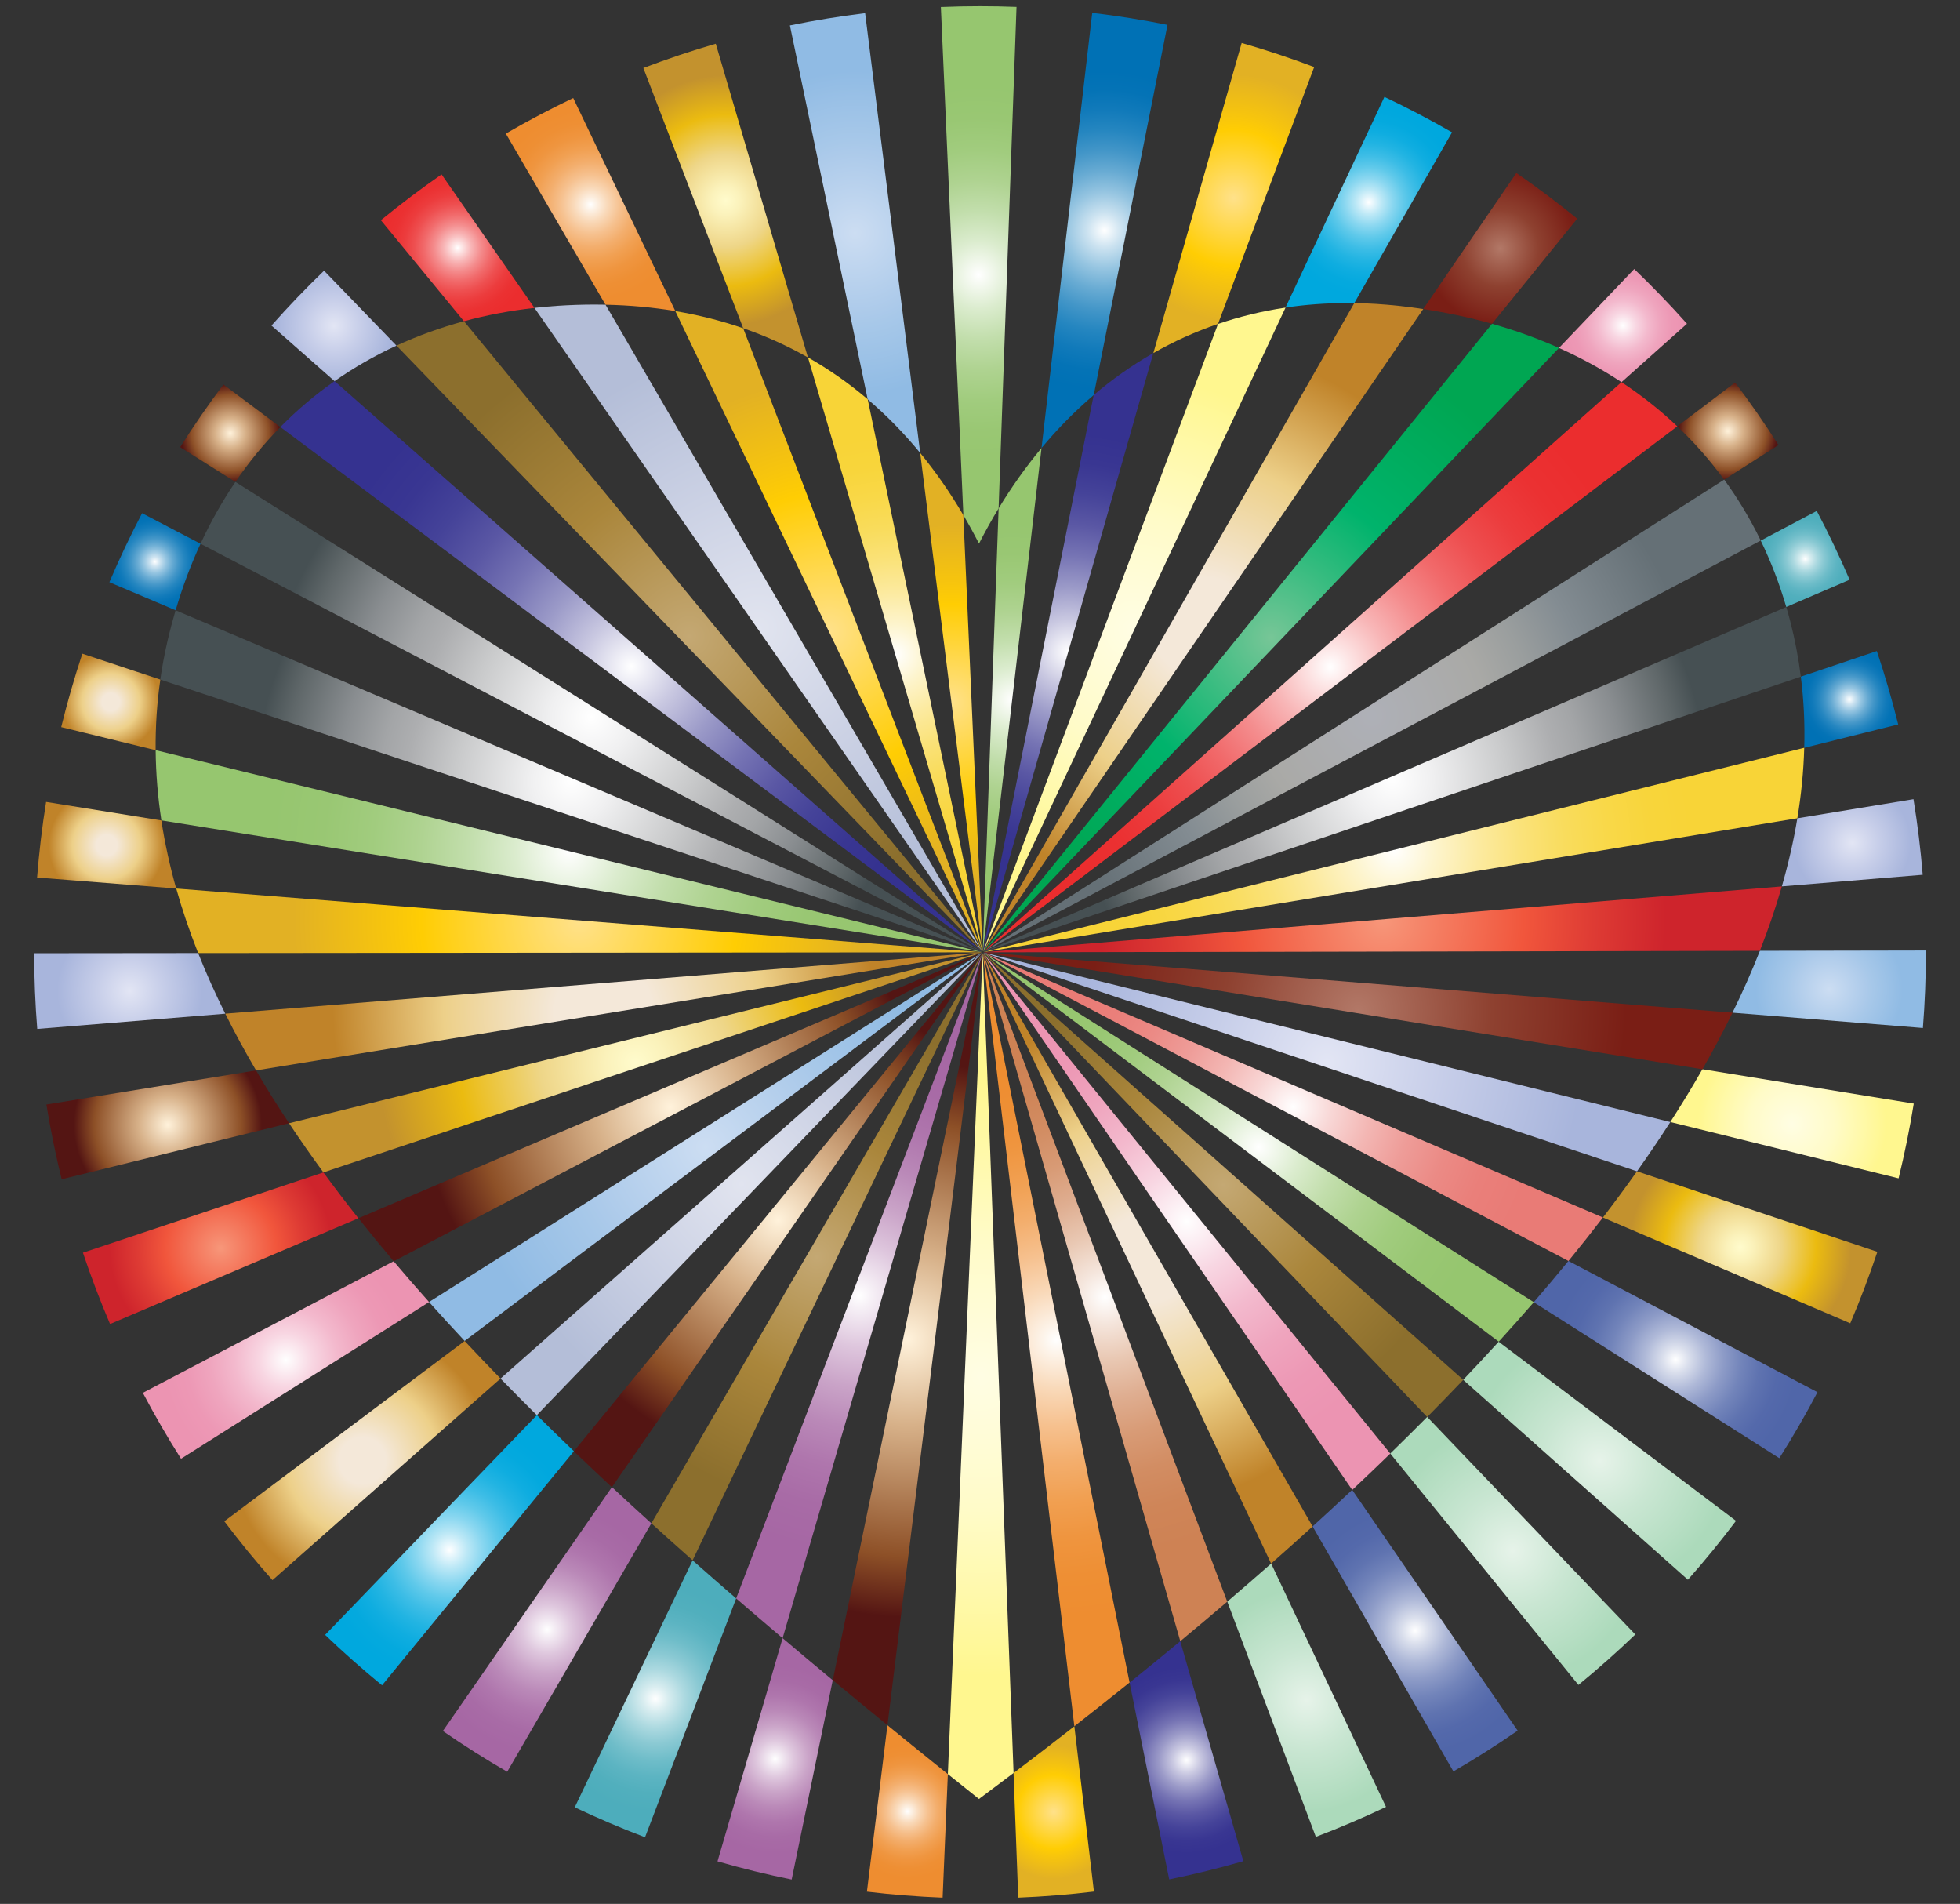 <?xml version="1.0" encoding="UTF-8"?>
<svg enable-background="new 0 0 2096.827 2036.253" version="1.1" viewBox="0 0 2096.8 2036.3" xml:space="preserve" xmlns="http://www.w3.org/2000/svg">

	
		<rect x="0" y="0" width="2096.8" height="2036.3" fill="#333333" stroke="none"/>

	
		<radialGradient id="bp" cx="1319.8" cy="211.8" r="132.1" gradientUnits="userSpaceOnUse">
			<stop stop-color="#FCF3DD" offset="0"/>
			<stop stop-color="#FDEDC1" offset="0"/>
			<stop stop-color="#FFE18A" offset="0"/>
			<stop stop-color="#FFCD03" offset=".551"/>
			<stop stop-color="#F7C50D" offset=".668"/>
			<stop stop-color="#E2B124" offset="1"/>
		</radialGradient>
		<path d="m1405.9 71.714c-25.386-9.588-51.482-18.251-77.564-25.748l-94.464 331.67c21.728-12.397 44.781-22.876 69.145-31.188l102.88-274.73z" enable-background="new    " fill="url(#bp)"/>
		<radialGradient id="be" cx="357.28" cy="348.59" r="63.085" gradientUnits="userSpaceOnUse">
			<stop stop-color="#E2E5F4" offset=".006"/>
			<stop stop-color="#C7CEE9" offset=".449"/>
			<stop stop-color="#A8B5DC" offset="1"/>
		</radialGradient>
		<path d="m346.68 289.52c-19.444 18.719-38.373 38.462-56.26 58.679l67.491 59.458c20.915-14.645 43.06-27.312 66.232-37.995l-77.463-80.142z" enable-background="new    " fill="url(#be)"/>
		<radialGradient id="at" cx="631.8" cy="218.79" r="102.96" gradientUnits="userSpaceOnUse">
			<stop stop-color="#fff" offset="0"/>
			<stop stop-color="#FDF4EA" offset=".048"/>
			<stop stop-color="#F9D9B9" offset=".176"/>
			<stop stop-color="#F6C18F" offset=".308"/>
			<stop stop-color="#F3AE6D" offset=".44"/>
			<stop stop-color="#F1A052" offset=".575"/>
			<stop stop-color="#EF953F" offset=".711"/>
			<stop stop-color="#EE8F34" offset=".851"/>
			<stop stop-color="#EE8D30" offset="1"/>
		</radialGradient>
		<path d="m613.23 104.86c-24.426 11.648-48.686 24.443-72.106 38.029l106.63 183.02c26.006 0.525 50.91 2.829 74.722 6.808l-109.25-227.86z" enable-background="new    " fill="url(#at)"/>
		<radialGradient id="ai" cx="776.3" cy="214.54" r="133.97" gradientUnits="userSpaceOnUse">
			<stop stop-color="#FFFBCC" offset="0"/>
			<stop stop-color="#FBF2BB" offset=".115"/>
			<stop stop-color="#F0D98E" offset=".341"/>
			<stop stop-color="#EED688" offset=".371"/>
			<stop stop-color="#EBBB10" offset=".685"/>
			<stop stop-color="#C3922E" offset="1"/>
		</radialGradient>
		<path d="m765.74 46.775c-26.055 7.571-52.124 16.309-77.483 25.969l106.83 278.31c24.472 8.454 47.544 18.931 69.251 31.25l-98.599-335.53z" enable-background="new    " fill="url(#ai)"/>
		<radialGradient id="x" cx="489.59" cy="265.06" r="80.348" gradientUnits="userSpaceOnUse">
			<stop stop-color="#fff" offset="0"/>
			<stop stop-color="#FDE8E8" offset=".055"/>
			<stop stop-color="#F8B6B7" offset=".182"/>
			<stop stop-color="#F48C8D" offset=".312"/>
			<stop stop-color="#F16A6B" offset=".444"/>
			<stop stop-color="#EE4F50" offset=".578"/>
			<stop stop-color="#EC3C3D" offset=".713"/>
			<stop stop-color="#EB3132" offset=".852"/>
			<stop stop-color="#EB2D2E" offset="1"/>
		</radialGradient>
		<path d="m472.39 186.55c-22.193 15.383-44.042 31.863-64.939 48.983l88.847 108.05c24.451-6.622 49.665-11.368 75.436-14.26l-99.344-142.77z" enable-background="new    " fill="url(#x)"/>
		<radialGradient id="m" cx="246.33" cy="463.34" r="52.84" gradientUnits="userSpaceOnUse">
			<stop stop-color="#FFF2DB" offset="0"/>
			<stop stop-color="#D7B189" offset=".309"/>
			<stop stop-color="#92562D" offset=".751"/>
			<stop stop-color="#8D5027" offset=".781"/>
			<stop stop-color="#541513" offset="1"/>
		</radialGradient>
		<path d="m239 411.24c-16.243 21.629-31.802 44.178-46.244 67.023l59.077 37.175c14.571-21.391 30.652-40.947 48.065-58.671l-60.898-45.527z" enable-background="new    " fill="url(#m)"/>
		<radialGradient id="c" cx="114.09" cy="903.99" r="61.965" gradientUnits="userSpaceOnUse">
			<stop stop-color="#F4E8D9" offset=".18"/>
			<stop stop-color="#EDD089" offset=".59"/>
			<stop stop-color="#C08329" offset="1"/>
		</radialGradient>
		<path d="m49.322 857.69c-4.271 26.665-7.512 53.863-9.634 80.838l148.8 11.765c-6.843-24.288-12.171-48.56-15.863-72.812l-123.3-19.791z" enable-background="new    " fill="url(#c)"/>
		<radialGradient id="b" cx="1917.1" cy="1201.9" r="100.9" gradientUnits="userSpaceOnUse">
			<stop stop-color="#FFFDE3" offset=".006"/>
			<stop stop-color="#FFFBC8" offset=".449"/>
			<stop stop-color="#FFF78F" offset="1"/>
		</radialGradient>
		<path d="m2031.1 1260.3c6.458-26.309 11.922-53.22 16.236-79.983l-226.1-36.729c-10.741 18.786-22.184 37.607-34.324 56.454l244.19 60.258z" enable-background="new    " fill="url(#b)"/>
		<radialGradient id="a" cx="1981.6" cy="901.39" r="62.648" gradientUnits="userSpaceOnUse">
			<stop stop-color="#E2E5F4" offset=".006"/>
			<stop stop-color="#C7CEE9" offset=".449"/>
			<stop stop-color="#A8B5DC" offset="1"/>
		</radialGradient>
		<path d="m2056.9 935.59c-2.198-26.964-5.52-54.157-9.872-80.822l-124.23 20.429c-3.997 24.133-9.555 48.414-16.578 72.818l150.68-12.425z" enable-background="new    " fill="url(#a)"/>
		<radialGradient id="bz" cx="1181.6" cy="246.44" r="171.31" gradientUnits="userSpaceOnUse">
			<stop stop-color="#fff" offset="0"/>
			<stop stop-color="#CBE2F0" offset=".11"/>
			<stop stop-color="#96C5E1" offset=".239"/>
			<stop stop-color="#68ABD3" offset=".37"/>
			<stop stop-color="#4396C8" offset=".499"/>
			<stop stop-color="#2586C0" offset=".628"/>
			<stop stop-color="#117ABA" offset=".755"/>
			<stop stop-color="#0473B6" offset=".879"/>
			<stop stop-color="#0071B5" offset="1"/>
		</radialGradient>
		<path d="m1170.1 422.49 78.883-395.88c-26.522-5.344-53.612-9.673-80.518-12.865l-54.253 465.41c17.109-20.542 35.747-39.525 55.888-56.657z" enable-background="new    " fill="url(#bz)"/>
		<radialGradient id="by" cx="1978.6" cy="748.07" r="51.909" gradientUnits="userSpaceOnUse">
			<stop stop-color="#fff" offset="0"/>
			<stop stop-color="#CBE2F0" offset=".11"/>
			<stop stop-color="#96C5E1" offset=".239"/>
			<stop stop-color="#68ABD3" offset=".37"/>
			<stop stop-color="#4396C8" offset=".499"/>
			<stop stop-color="#2586C0" offset=".628"/>
			<stop stop-color="#117ABA" offset=".755"/>
			<stop stop-color="#0473B6" offset=".879"/>
			<stop stop-color="#0071B5" offset="1"/>
		</radialGradient>
		<path d="m1930.2 799.81 100.48-25.005c-6.522-26.341-14.209-52.744-22.848-78.475l-81.307 27.387c3.181 25.147 4.372 50.521 3.671 76.093z" enable-background="new    " fill="url(#by)"/>
		<radialGradient id="bx" cx="1848.5" cy="461.08" r="53.048" gradientUnits="userSpaceOnUse">
			<stop stop-color="#FFF2DB" offset="0"/>
			<stop stop-color="#D7B189" offset=".309"/>
			<stop stop-color="#92562D" offset=".751"/>
			<stop stop-color="#8D5027" offset=".781"/>
			<stop stop-color="#541513" offset="1"/>
		</radialGradient>
		<path d="m1844.5 513.02 58.093-37.019c-14.494-22.793-30.103-45.288-46.388-66.857l-61.881 46.846c18.405 17.444 35.177 36.475 50.176 57.03z" enable-background="new    " fill="url(#bx)"/>
		<radialGradient id="bw" cx="1464.3" cy="216.31" r="101.55" gradientUnits="userSpaceOnUse">
			<stop stop-color="#fff" offset="0"/>
			<stop stop-color="#F4FBFE" offset=".021"/>
			<stop stop-color="#BCE8F6" offset=".135"/>
			<stop stop-color="#8AD7F0" offset=".254"/>
			<stop stop-color="#5FC9EA" offset=".373"/>
			<stop stop-color="#3DBDE6" offset=".493"/>
			<stop stop-color="#22B4E2" offset=".615"/>
			<stop stop-color="#0FADE0" offset=".738"/>
			<stop stop-color="#04A9DE" offset=".865"/>
			<stop stop-color="#00A8DE" offset="1"/>
		</radialGradient>
		<path d="m1448.8 324.18 104.56-182.64c-23.486-13.543-47.813-26.287-72.306-37.883l-105.84 225.31c21.315-3.176 43.448-4.836 66.401-4.836 2.385 0 4.78 0.021 7.182 0.057z" enable-background="new    " fill="url(#bw)"/>
		<radialGradient id="bv" cx="1931.2" cy="597.82" r="49.491" gradientUnits="userSpaceOnUse">
			<stop stop-color="#fff" offset="0"/>
			<stop stop-color="#D6ECEF" offset=".117"/>
			<stop stop-color="#ACD9E0" offset=".257"/>
			<stop stop-color="#8AC9D3" offset=".399"/>
			<stop stop-color="#6FBDC9" offset=".543"/>
			<stop stop-color="#5CB4C2" offset=".69"/>
			<stop stop-color="#51AFBD" offset=".84"/>
			<stop stop-color="#4DADBC" offset="1"/>
		</radialGradient>
		<path d="m1978.7 620.08c-10.668-24.889-22.492-49.658-35.145-73.62l-59.937 31.71c10.863 22.384 20.006 46.079 27.318 71.023l67.764-29.113z" enable-background="new    " fill="url(#bv)"/>
		<radialGradient id="bu" cx="1736.2" cy="348.23" r="64.603" gradientUnits="userSpaceOnUse">
			<stop stop-color="#fff" offset="0"/>
			<stop stop-color="#FEFBFC" offset=".018"/>
			<stop stop-color="#F8D6E2" offset=".218"/>
			<stop stop-color="#F3B9CD" offset=".418"/>
			<stop stop-color="#EFA5BE" offset=".617"/>
			<stop stop-color="#ED98B5" offset=".812"/>
			<stop stop-color="#EC94B2" offset="1"/>
		</radialGradient>
		<path d="m1804.7 346.26c-17.936-20.168-36.914-39.862-56.408-58.534l-80.513 84.418c23.656 10.576 45.998 22.794 66.915 36.583l70.006-62.467z" enable-background="new    " fill="url(#bu)"/>
		<radialGradient id="bt" cx="1605" cy="265.68" r="81.516" gradientUnits="userSpaceOnUse">
			<stop stop-color="#B27867" offset="0"/>
			<stop stop-color="#8E4130" offset=".5"/>
			<stop stop-color="#7A1E15" offset="1"/>
		</radialGradient>
		<path d="m1687.3 233.88c-20.953-17.074-42.853-33.504-65.091-48.833l-99.682 145.51c25.468 3.821 50.038 9.092 73.627 15.759l91.146-112.44z" enable-background="new    " fill="url(#bt)"/>
		<radialGradient id="bs" cx="138.77" cy="1059.9" r="77.762" gradientUnits="userSpaceOnUse">
			<stop stop-color="#E2E5F4" offset=".006"/>
			<stop stop-color="#C7CEE9" offset=".449"/>
			<stop stop-color="#A8B5DC" offset="1"/>
		</radialGradient>
		<path d="m36.554 1019.5c0.026 26.954 1.133 54.2 3.291 80.981l201.14-16.3c-10.766-21.625-20.461-43.243-29.032-64.852l-175.39 0.171z" enable-background="new    " fill="url(#bs)"/>
		<radialGradient id="br" cx="165.77" cy="600.8" r="50.355" gradientUnits="userSpaceOnUse">
			<stop stop-color="#fff" offset="0"/>
			<stop stop-color="#CBE2F0" offset=".11"/>
			<stop stop-color="#96C5E1" offset=".239"/>
			<stop stop-color="#68ABD3" offset=".37"/>
			<stop stop-color="#4396C8" offset=".499"/>
			<stop stop-color="#2586C0" offset=".628"/>
			<stop stop-color="#117ABA" offset=".755"/>
			<stop stop-color="#0473B6" offset=".879"/>
			<stop stop-color="#0071B5" offset="1"/>
		</radialGradient>
		<path d="m152 548.89c-12.601 24.021-24.369 48.849-34.98 73.796l70.865 30.023c7.429-25.214 16.36-48.926 26.637-71.17l-62.522-32.649z" enable-background="new    " fill="url(#br)"/>
		<radialGradient id="bq" cx="179.45" cy="1203.1" r="100.6" gradientUnits="userSpaceOnUse">
			<stop stop-color="#FFF2DB" offset="0"/>
			<stop stop-color="#D7B189" offset=".309"/>
			<stop stop-color="#92562D" offset=".751"/>
			<stop stop-color="#8D5027" offset=".781"/>
			<stop stop-color="#541513" offset="1"/>
		</radialGradient>
		<path d="m49.639 1181.3c4.342 26.767 9.833 53.675 16.319 79.979l243.3-59.947c-12.51-18.829-24.305-37.657-35.349-56.483l-224.27 36.451z" enable-background="new    " fill="url(#bq)"/>
		<radialGradient id="bo" cx="1513.9" cy="1744.1" r="131.72" gradientUnits="userSpaceOnUse">
			<stop stop-color="#fff" offset="0"/>
			<stop stop-color="#D9DEEC" offset=".11"/>
			<stop stop-color="#AFB9D8" offset=".251"/>
			<stop stop-color="#8D9BC7" offset=".394"/>
			<stop stop-color="#7284BA" offset=".539"/>
			<stop stop-color="#5F73B0" offset=".687"/>
			<stop stop-color="#5469AB" offset=".839"/>
			<stop stop-color="#5066A9" offset="1"/>
		</radialGradient>
		<path d="m1554.8 1894.6c23.396-13.542 46.537-28.209 68.78-43.596l-177.03-257.52c-13.902 13.058-28.015 26.096-42.334 39.109l150.59 262z" enable-background="new    " fill="url(#bo)"/>
		<radialGradient id="bn" cx="1397.8" cy="1818.5" r="119.51" gradientUnits="userSpaceOnUse">
			<stop stop-color="#E6F3E9" offset=".006"/>
			<stop stop-color="#C9E6D2" offset=".449"/>
			<stop stop-color="#ACDABB" offset="1"/>
		</radialGradient>
		<path d="m1407.7 1964.6c25.324-9.618 50.572-20.397 75.042-32.035l-122.83-260.26c-15.451 13.605-31.114 27.179-46.97 40.719l94.755 251.58z" enable-background="new    " fill="url(#bn)"/>
		<radialGradient id="bm" cx="1127.3" cy="1937.9" r="71.56" gradientUnits="userSpaceOnUse">
			<stop stop-color="#FCF3DD" offset="0"/>
			<stop stop-color="#FDEDC1" offset="0"/>
			<stop stop-color="#FFE18A" offset="0"/>
			<stop stop-color="#FFCD03" offset=".551"/>
			<stop stop-color="#F7C50D" offset=".668"/>
			<stop stop-color="#E2B124" offset="1"/>
		</radialGradient>
		<path d="m1089.3 2029.6c26.983-1.079 54.229-3.263 80.981-6.489l-20.941-176.74c-21.454 16.74-43.146 33.405-65.054 49.987l5.014 133.24z" enable-background="new    " fill="url(#bm)"/>
		<radialGradient id="bl" cx="1792.6" cy="1454.1" r="130.69" gradientUnits="userSpaceOnUse">
			<stop stop-color="#fff" offset="0"/>
			<stop stop-color="#D9DEEC" offset=".11"/>
			<stop stop-color="#AFB9D8" offset=".251"/>
			<stop stop-color="#8D9BC7" offset=".394"/>
			<stop stop-color="#7284BA" offset=".539"/>
			<stop stop-color="#5F73B0" offset=".687"/>
			<stop stop-color="#5469AB" offset=".839"/>
			<stop stop-color="#5066A9" offset="1"/>
		</radialGradient>
		<path d="m1903.5 1559.6c14.498-22.884 28.235-46.631 40.829-70.583l-266.4-140.35c-12.036 14.711-24.425 29.421-37.158 44.127l262.73 166.8z" enable-background="new    " fill="url(#bl)"/>
		<radialGradient id="bk" cx="1711.3" cy="1562.3" r="136.92" gradientUnits="userSpaceOnUse">
			<stop stop-color="#E6F3E9" offset=".006"/>
			<stop stop-color="#C9E6D2" offset=".449"/>
			<stop stop-color="#ACDABB" offset="1"/>
		</radialGradient>
		<path d="m1805.7 1689.6c17.919-20.213 35.238-41.403 51.479-62.984l-253.91-191.58c-12.372 13.595-25.024 27.182-37.94 40.757l240.37 213.8z" enable-background="new    " fill="url(#bk)"/>
		<radialGradient id="bj" cx="1861.6" cy="1334" r="118.64" gradientUnits="userSpaceOnUse">
			<stop stop-color="#FFFBCC" offset="0"/>
			<stop stop-color="#FBF2BB" offset=".115"/>
			<stop stop-color="#F0D98E" offset=".341"/>
			<stop stop-color="#EED688" offset=".371"/>
			<stop stop-color="#EBBB10" offset=".685"/>
			<stop stop-color="#C3922E" offset="1"/>
		</radialGradient>
		<path d="m1979.4 1415.3c10.654-24.983 20.412-50.707 29-76.457l-257.16-86.057c-11.658 16.459-23.806 32.93-36.428 49.408l264.59 113.11z" enable-background="new    " fill="url(#bj)"/>
		<radialGradient id="bi" cx="970.72" cy="1937.4" r="72.024" gradientUnits="userSpaceOnUse">
			<stop stop-color="#fff" offset="0"/>
			<stop stop-color="#FDF4EA" offset=".048"/>
			<stop stop-color="#F9D9B9" offset=".176"/>
			<stop stop-color="#F6C18F" offset=".308"/>
			<stop stop-color="#F3AE6D" offset=".44"/>
			<stop stop-color="#F1A052" offset=".575"/>
			<stop stop-color="#EF953F" offset=".711"/>
			<stop stop-color="#EE8F34" offset=".851"/>
			<stop stop-color="#EE8D30" offset="1"/>
		</radialGradient>
		<path d="m927.42 2023.2c26.754 3.202 54.001 5.359 80.984 6.416l5.603-132.1c-21.69-17.414-43.249-34.848-64.642-52.3l-21.945 177.98z" enable-background="new    " fill="url(#bi)"/>
		<radialGradient id="bh" cx="1269.3" cy="1882.7" r="99.813" gradientUnits="userSpaceOnUse">
			<stop stop-color="#fff" offset="0"/>
			<stop stop-color="#FDFDFE" offset=".005"/>
			<stop stop-color="#C9C8E1" offset=".149"/>
			<stop stop-color="#9B9AC8" offset=".295"/>
			<stop stop-color="#7674B4" offset=".44"/>
			<stop stop-color="#5A57A4" offset=".584"/>
			<stop stop-color="#454399" offset=".726"/>
			<stop stop-color="#393692" offset=".865"/>
			<stop stop-color="#353290" offset="1"/>
		</radialGradient>
		<path d="m1250.8 2010.1c26.587-5.409 53.275-11.976 79.323-19.517l-67.48-235.23c-17.856 14.794-35.925 29.543-54.202 44.239l42.359 210.5z" enable-background="new    " fill="url(#bh)"/>
		<radialGradient id="bg" cx="829.22" cy="1881.2" r="101.14" gradientUnits="userSpaceOnUse">
			<stop stop-color="#fff" offset="0"/>
			<stop stop-color="#F6F0F6" offset=".049"/>
			<stop stop-color="#DEC6DD" offset=".199"/>
			<stop stop-color="#CAA4C8" offset=".352"/>
			<stop stop-color="#BA89B8" offset=".508"/>
			<stop stop-color="#AF76AD" offset=".665"/>
			<stop stop-color="#A86BA6" offset=".828"/>
			<stop stop-color="#A667A4" offset="1"/>
		</radialGradient>
		<path d="m767.59 1990.8c26.054 7.517 52.747 14.058 79.338 19.442l43.932-213.19c-18.028-14.971-35.911-29.955-53.62-44.95l-69.65 238.7z" enable-background="new    " fill="url(#bg)"/>
		<radialGradient id="bf" cx="305.91" cy="1454.6" r="131.51" gradientUnits="userSpaceOnUse">
			<stop stop-color="#fff" offset="0"/>
			<stop stop-color="#FEFBFC" offset=".018"/>
			<stop stop-color="#F8D6E2" offset=".218"/>
			<stop stop-color="#F3B9CD" offset=".418"/>
			<stop stop-color="#EFA5BE" offset=".617"/>
			<stop stop-color="#ED98B5" offset=".812"/>
			<stop stop-color="#EC94B2" offset="1"/>
		</radialGradient>
		<path d="m152.82 1489.7c12.603 23.924 26.344 47.638 40.842 70.488l265.35-167.6c-12.973-14.531-25.603-29.064-37.891-43.6l-268.3 140.71z" enable-background="new    " fill="url(#bf)"/>
		<radialGradient id="bd" cx="236.05" cy="1335" r="118.91" gradientUnits="userSpaceOnUse">
			<stop stop-color="#F7977A" offset="0"/>
			<stop stop-color="#F68D71" offset=".071"/>
			<stop stop-color="#F1563C" offset=".5"/>
			<stop stop-color="#DE3B34" offset=".745"/>
			<stop stop-color="#CE242C" offset="1"/>
		</radialGradient>
		<path d="m88.722 1339.8c8.599 25.7 18.365 51.374 29.023 76.305l265.64-113.12c-12.951-16.346-25.426-32.693-37.4-49.041l-257.26 85.858z" enable-background="new    " fill="url(#bd)"/>
		<radialGradient id="bc" cx="387.72" cy="1562.1" r="138.18" gradientUnits="userSpaceOnUse">
			<stop stop-color="#F4E8D9" offset=".18"/>
			<stop stop-color="#EDD089" offset=".59"/>
			<stop stop-color="#C08329" offset="1"/>
		</radialGradient>
		<path d="m239.98 1627.1c16.245 21.559 33.575 42.733 51.504 62.936l243.97-215.62c-13.044-13.387-25.842-26.777-38.373-40.172l-257.1 192.86z" enable-background="new    " fill="url(#bc)"/>
		<radialGradient id="bb" cx="701.2" cy="1816.9" r="121.2" gradientUnits="userSpaceOnUse">
			<stop stop-color="#fff" offset="0"/>
			<stop stop-color="#D6ECEF" offset=".117"/>
			<stop stop-color="#ACD9E0" offset=".257"/>
			<stop stop-color="#8AC9D3" offset=".399"/>
			<stop stop-color="#6FBDC9" offset=".543"/>
			<stop stop-color="#5CB4C2" offset=".69"/>
			<stop stop-color="#51AFBD" offset=".84"/>
			<stop stop-color="#4DADBC" offset="1"/>
		</radialGradient>
		<path d="m614.87 1933c24.522 11.639 49.818 22.411 75.188 32.02l97.479-255.4c-15.7-13.576-31.24-27.161-46.607-40.754l-126.06 264.13z" enable-background="new    " fill="url(#bb)"/>
		<radialGradient id="ba" cx="585.28" cy="1742.8" r="133.43" gradientUnits="userSpaceOnUse">
			<stop stop-color="#fff" offset="0"/>
			<stop stop-color="#F6F0F6" offset=".049"/>
			<stop stop-color="#DEC6DD" offset=".199"/>
			<stop stop-color="#CAA4C8" offset=".352"/>
			<stop stop-color="#BA89B8" offset=".508"/>
			<stop stop-color="#AF76AD" offset=".665"/>
			<stop stop-color="#A86BA6" offset=".828"/>
			<stop stop-color="#A667A4" offset="1"/>
		</radialGradient>
		<path d="m473.76 1851.4c22.266 15.38 45.43 30.04 68.85 43.573l154.2-265.69c-14.237-12.906-28.299-25.819-42.175-38.737l-180.87 260.85z" enable-background="new    " fill="url(#ba)"/>
		<radialGradient id="az" cx="480.89" cy="1658" r="138.88" gradientUnits="userSpaceOnUse">
			<stop stop-color="#fff" offset="0"/>
			<stop stop-color="#F4FBFE" offset=".021"/>
			<stop stop-color="#BCE8F6" offset=".135"/>
			<stop stop-color="#8AD7F0" offset=".254"/>
			<stop stop-color="#5FC9EA" offset=".373"/>
			<stop stop-color="#3DBDE6" offset=".493"/>
			<stop stop-color="#22B4E2" offset=".615"/>
			<stop stop-color="#0FADE0" offset=".738"/>
			<stop stop-color="#04A9DE" offset=".865"/>
			<stop stop-color="#00A8DE" offset="1"/>
		</radialGradient>
		<path d="m347.84 1748.6c19.482 18.696 39.963 36.834 60.874 53.908l205.22-250.39c-13.41-12.855-26.619-25.715-39.614-38.579l-226.48 235.06z" enable-background="new    " fill="url(#az)"/>
		<radialGradient id="ay" cx="1956.8" cy="1058" r="78.8" gradientUnits="userSpaceOnUse">
			<stop stop-color="#CCDDF2" offset="0"/>
			<stop stop-color="#ACCAEA" offset=".5"/>
			<stop stop-color="#A7C8E9" offset=".572"/>
			<stop stop-color="#90BBE4" offset="1"/>
		</radialGradient>
		<path d="m2057.1 1099.5c2.131-26.781 3.212-54.021 3.212-80.963l-2e-3 -1.946-177.59 0.342c-8.67 21.981-18.451 44.043-29.291 66.171l203.67 16.396z" enable-background="new    " fill="url(#ay)"/>
		<radialGradient id="ax" cx="118.5" cy="750.76" r="52.313" gradientUnits="userSpaceOnUse">
			<stop stop-color="#F4E8D9" offset=".18"/>
			<stop stop-color="#EDD089" offset=".59"/>
			<stop stop-color="#C08329" offset="1"/>
		</radialGradient>
		<path d="m171.52 726.82-83.427-27.66c-8.558 25.742-16.165 52.16-22.61 78.519l101.01 24.677c-0.239-25.207 1.405-50.388 5.023-75.536z" enable-background="new    " fill="url(#ax)"/>
		<radialGradient id="aw" cx="1047" cy="294.04" r="205.21" gradientUnits="userSpaceOnUse">
			<stop stop-color="#fff" offset="0"/>
			<stop stop-color="#FAFCF8" offset=".024"/>
			<stop stop-color="#DBECCE" offset=".177"/>
			<stop stop-color="#C2DEAC" offset=".334"/>
			<stop stop-color="#AFD391" offset=".492"/>
			<stop stop-color="#A1CC7E" offset=".653"/>
			<stop stop-color="#99C773" offset=".818"/>
			<stop stop-color="#96C66F" offset=".994"/>
		</radialGradient>
		<path d="m1068.3 543.73 19.173-536.33c-12.936-0.494-26.068-0.744-39.047-0.744-13.92 0-28.015 0.289-41.892 0.858l24.076 543.41c5.822 9.912 11.398 20.075 16.713 30.493 6.564-12.878 13.563-25.448 20.977-37.682z" enable-background="new    " fill="url(#aw)"/>
		<radialGradient id="av" cx="914.73" cy="249.27" r="173.45" gradientUnits="userSpaceOnUse">
			<stop stop-color="#CCDDF2" offset="0"/>
			<stop stop-color="#ACCAEA" offset=".5"/>
			<stop stop-color="#A7C8E9" offset=".572"/>
			<stop stop-color="#90BBE4" offset="1"/>
		</radialGradient>
		<path d="m984.42 484.46-58.902-470.37c-26.896 3.27-53.976 7.677-80.485 13.097l83.201 399.87c20.285 17.252 39 36.458 56.186 57.4z" enable-background="new    " fill="url(#av)"/>
		<radialGradient id="au" cx="1618.4" cy="1658.8" r="137.33" gradientUnits="userSpaceOnUse">
			<stop stop-color="#E6F3E9" offset=".006"/>
			<stop stop-color="#C9E6D2" offset=".449"/>
			<stop stop-color="#ACDABB" offset="1"/>
		</radialGradient>
		<path d="m1487.3 1554.6 201.3 247.51c20.897-17.084 41.364-35.232 60.832-53.939l-222.64-232.69c-12.934 13.056-26.101 26.098-39.493 39.123z" enable-background="new    " fill="url(#au)"/>
		<radialGradient id="as" cx="873.84" cy="1344.1" r="261.54" gradientUnits="userSpaceOnUse">
			<stop stop-color="#C4A873" offset="0"/>
			<stop stop-color="#AA863B" offset=".5"/>
			<stop stop-color="#8C6F2D" offset="1"/>
		</radialGradient>
		<path d="m1050.9 1019.3c1e-3 -4e-3 2e-3 -8e-3 3e-3 -0.013-7e-3 8e-3 -0.013 0.015-0.019 0.023-0.384 0.708-0.486 0.846-0.432 0.675l-353.62 609.31c14.533 13.175 29.245 26.342 44.123 39.503l309.61-648.72c-0.082 0.096-9e-3 -0.095 0.338-0.776z" enable-background="new    " fill="url(#as)"/>
		<radialGradient id="ar" cx="679.85" cy="1136.3" r="274.91" gradientUnits="userSpaceOnUse">
			<stop stop-color="#FFFBCC" offset="0"/>
			<stop stop-color="#FBF2BB" offset=".115"/>
			<stop stop-color="#F0D98E" offset=".341"/>
			<stop stop-color="#EED688" offset=".371"/>
			<stop stop-color="#EBBB10" offset=".685"/>
			<stop stop-color="#C3922E" offset="1"/>
		</radialGradient>
		<path d="m1050.4 1018.8c5e-3 -3e-3 0.01-5e-3 0.015-8e-3 -9e-3 1e-3 -0.017 1e-3 -0.026 2e-3 -0.746 0.206-0.929 0.233-0.792 0.161l-740.36 182.41c11.639 17.519 23.893 35.039 36.725 52.558l703.66-234.84c-0.145 0.012 0.033-0.066 0.77-0.29z" enable-background="new    " fill="url(#ar)"/>
		<radialGradient id="aq" cx="919.27" cy="1385.7" r="275.3" gradientUnits="userSpaceOnUse">
			<stop stop-color="#fff" offset="0"/>
			<stop stop-color="#F6F0F6" offset=".049"/>
			<stop stop-color="#DEC6DD" offset=".199"/>
			<stop stop-color="#CAA4C8" offset=".352"/>
			<stop stop-color="#BA89B8" offset=".508"/>
			<stop stop-color="#AF76AD" offset=".665"/>
			<stop stop-color="#A86BA6" offset=".828"/>
			<stop stop-color="#A667A4" offset="1"/>
		</radialGradient>
		<path d="m1051 1019.4c1e-3 -7e-3 1e-3 -0.014 2e-3 -0.021-4e-3 6e-3 -7e-3 0.012-0.011 0.018-0.265 0.761-0.342 0.909-0.314 0.724l-263.15 689.47c16.403 14.184 32.975 28.359 49.704 42.524l213.57-731.91c-0.062 0.095-0.02-0.103 0.203-0.804z" enable-background="new    " fill="url(#aq)"/>
		<radialGradient id="ap" cx="971.01" cy="1432.3" r="297.41" gradientUnits="userSpaceOnUse">
			<stop stop-color="#FFF2DB" offset="0"/>
			<stop stop-color="#D7B189" offset=".309"/>
			<stop stop-color="#92562D" offset=".751"/>
			<stop stop-color="#8D5027" offset=".781"/>
			<stop stop-color="#541513" offset="1"/>
		</radialGradient>
		<path d="m1051.2 1019.4c-1e-3 -0.013-1e-3 -0.025-2e-3 -0.038-1e-3 2e-3 -1e-3 4e-3 -2e-3 6e-3 -0.143 0.822-0.196 0.98-0.197 0.78l-160.09 776.86c19.343 16.063 38.856 32.112 58.51 48.146l101.71-824.93c-0.043 0.095-0.034-0.106 0.071-0.819z" enable-background="new    " fill="url(#ap)"/>
		<radialGradient id="ao" cx="754.78" cy="1226.6" r="255.52" gradientUnits="userSpaceOnUse">
			<stop stop-color="#CCDDF2" offset="0"/>
			<stop stop-color="#ACCAEA" offset=".5"/>
			<stop stop-color="#A7C8E9" offset=".572"/>
			<stop stop-color="#90BBE4" offset="1"/>
		</radialGradient>
		<path d="m1050.5 1019c7e-3 -8e-3 0.013-0.015 0.021-0.022-4e-3 2e-3 -8e-3 3e-3 -0.012 5e-3 -0.689 0.465-0.85 0.543-0.718 0.413l-590.81 373.16c12.394 13.883 25.098 27.762 38.079 41.639l552.79-414.66c-0.119 0.047 0.032-0.087 0.652-0.527z" enable-background="new    " fill="url(#ao)"/>
		<radialGradient id="an" cx="832.34" cy="1304.9" r="254.27" gradientUnits="userSpaceOnUse">
			<stop stop-color="#FFF2DB" offset="0"/>
			<stop stop-color="#D7B189" offset=".309"/>
			<stop stop-color="#92562D" offset=".751"/>
			<stop stop-color="#8D5027" offset=".781"/>
			<stop stop-color="#541513" offset="1"/>
		</radialGradient>
		<path d="m1050.7 1019.3c2e-3 -5e-3 5e-3 -0.01 7e-3 -0.015-7e-3 6e-3 -0.014 0.011-0.021 0.017-0.5 0.648-0.628 0.774-0.547 0.613l-436.25 532.28c13.372 12.818 26.942 25.631 40.698 38.438l395.65-570.61c-0.102 0.087 1e-3 -0.091 0.464-0.722z" enable-background="new    " fill="url(#an)"/>
		<radialGradient id="am" cx="793.05" cy="1266.4" r="252.45" gradientUnits="userSpaceOnUse">
			<stop stop-color="#E1E4EF" offset="0"/>
			<stop stop-color="#CBD1E4" offset=".5"/>
			<stop stop-color="#B4BED8" offset="1"/>
		</radialGradient>
		<path d="m1050.6 1019.2c4e-3 -7e-3 9e-3 -0.013 0.013-0.02-6e-3 3e-3 -0.011 6e-3 -0.016 0.01-0.605 0.567-0.751 0.67-0.642 0.521l-514.52 454.74c12.721 13.055 25.679 26.106 38.858 39.153l475.74-493.77c-0.115 0.07 0.014-0.088 0.568-0.634z" enable-background="new    " fill="url(#am)"/>
		<radialGradient id="al" cx="716.94" cy="1184" r="263.15" gradientUnits="userSpaceOnUse">
			<stop stop-color="#FFF2DB" offset="0"/>
			<stop stop-color="#D7B189" offset=".309"/>
			<stop stop-color="#92562D" offset=".751"/>
			<stop stop-color="#8D5027" offset=".781"/>
			<stop stop-color="#541513" offset="1"/>
		</radialGradient>
		<path d="m1050.5 1018.9c8e-3 -6e-3 0.015-0.012 0.022-0.018-5e-3 1e-3 -9e-3 2e-3 -0.013 3e-3 -0.737 0.339-0.908 0.392-0.764 0.289l-666.32 283.75c12.167 15.356 24.754 30.711 37.732 46.063l628.63-329.68c-0.128 0.03 0.038-0.076 0.715-0.409z" enable-background="new    " fill="url(#al)"/>
		<radialGradient id="ak" cx="1049.2" cy="1471.8" r="320.83" gradientUnits="userSpaceOnUse">
			<stop stop-color="#FFFDE3" offset=".006"/>
			<stop stop-color="#FFFBC8" offset=".449"/>
			<stop stop-color="#FFF78F" offset="1"/>
		</radialGradient>
		<path d="m1051.3 1019.4c-1e-3 -7e-3 -3e-3 -0.014-5e-3 -0.021-1e-3 6e-3 -3e-3 0.012-4e-3 0.019-0.01 0.894-0.038 1.067-0.072 0.855l-37.209 877.2c11.062 8.882 22.156 17.758 33.281 26.629 12.41-9.242 24.756-18.512 37.036-27.808l-32.964-875.98c-0.028 0.129-0.053-0.089-0.063-0.9z" enable-background="new    " fill="url(#ak)"/>
		<radialGradient id="aj" cx="1346.4" cy="1227" r="254.88" gradientUnits="userSpaceOnUse">
			<stop stop-color="#fff" offset="0"/>
			<stop stop-color="#FAFCF8" offset=".024"/>
			<stop stop-color="#DBECCE" offset=".177"/>
			<stop stop-color="#C2DEAC" offset=".334"/>
			<stop stop-color="#AFD391" offset=".492"/>
			<stop stop-color="#A1CC7E" offset=".653"/>
			<stop stop-color="#99C773" offset=".818"/>
			<stop stop-color="#96C66F" offset=".994"/>
		</radialGradient>
		<path d="m1052.1 1019c-6e-3 -2e-3 -0.011-5e-3 -0.017-7e-3 8e-3 8e-3 0.015 0.016 0.022 0.024 0.654 0.465 0.784 0.587 0.625 0.515l550.62 415.45c12.801-14.066 25.309-28.14 37.499-42.218l-588.02-373.33c0.078 0.088-0.106-0.01-0.735-0.432z" enable-background="new    " fill="url(#aj)"/>
		<radialGradient id="ah" cx="645.69" cy="1081.7" r="289.63" gradientUnits="userSpaceOnUse">
			<stop stop-color="#F4E8D9" offset=".18"/>
			<stop stop-color="#EDD089" offset=".59"/>
			<stop stop-color="#C08329" offset="1"/>
		</radialGradient>
		<path d="m1050.4 1018.6c3e-3 -1e-3 5e-3 -2e-3 8e-3 -3e-3 -0.012-1e-3 -0.022-2e-3 -0.034-3e-3 -0.774 0.084-0.964 0.081-0.821 0.034l-808.56 65.528c10.066 20.22 21.065 40.445 32.933 60.674l775.65-126.06c-0.165-0.012 0.021-0.06 0.826-0.168z" enable-background="new    " fill="url(#ah)"/>
		<radialGradient id="ag" cx="1383.5" cy="1183.8" r="261.71" gradientUnits="userSpaceOnUse">
			<stop stop-color="#fff" offset="0"/>
			<stop stop-color="#FFFEFE" offset=".002"/>
			<stop stop-color="#F8D6D5" offset=".16"/>
			<stop stop-color="#F3B6B3" offset=".32"/>
			<stop stop-color="#EE9C98" offset=".483"/>
			<stop stop-color="#EB8A85" offset=".649"/>
			<stop stop-color="#EA7F7A" offset=".819"/>
			<stop stop-color="#E97B76" offset="1"/>
		</radialGradient>
		<path d="m1052.1 1018.9c-6e-3 -1e-3 -0.011-3e-3 -0.018-4e-3 9e-3 7e-3 0.017 0.014 0.026 0.021 0.704 0.346 0.852 0.445 0.69 0.402l625.15 329.35c12.687-15.507 24.98-31.014 36.854-46.515l-661.92-282.95c0.094 0.075-0.098 0.011-0.781-0.302z" enable-background="new    " fill="url(#ag)"/>
		<radialGradient id="af" cx="1419.5" cy="1135.8" r="272.63" gradientUnits="userSpaceOnUse">
			<stop stop-color="#E2E5F4" offset=".006"/>
			<stop stop-color="#C7CEE9" offset=".449"/>
			<stop stop-color="#A8B5DC" offset="1"/>
		</radialGradient>
		<path d="m1052.2 1018.8c-0.01-1e-3 -0.019-1e-3 -0.03-2e-3 7e-3 4e-3 0.013 7e-3 0.02 0.011 0.751 0.228 0.914 0.302 0.748 0.286l698.33 233.69c12.457-17.586 24.36-35.157 35.663-52.705l-733.93-181.11c0.097 0.056-0.099 0.024-0.801-0.167z" enable-background="new    " fill="url(#af)"/>
		<radialGradient id="ae" cx="1452.8" cy="1081.1" r="286.69" gradientUnits="userSpaceOnUse">
			<stop stop-color="#B27867" offset="0"/>
			<stop stop-color="#8E4130" offset=".5"/>
			<stop stop-color="#7A1E15" offset="1"/>
		</radialGradient>
		<path d="m1053.1 1018.7c0.106 0.04-0.094 0.04-0.825-0.036-0.014 1e-3 -0.027 3e-3 -0.041 4e-3 4e-3 1e-3 7e-3 3e-3 0.011 4e-3 0.812 0.108 0.988 0.156 0.81 0.166l768.22 124.8c11.558-20.214 22.287-40.386 32.142-60.504l-800.32-64.429z" enable-background="new    " fill="url(#ae)"/>
		<radialGradient id="ad" cx="1130" cy="1432.9" r="297.59" gradientUnits="userSpaceOnUse">
			<stop stop-color="#fff" offset="0"/>
			<stop stop-color="#FDF4EA" offset=".048"/>
			<stop stop-color="#F9D9B9" offset=".176"/>
			<stop stop-color="#F6C18F" offset=".308"/>
			<stop stop-color="#F3AE6D" offset=".44"/>
			<stop stop-color="#F1A052" offset=".575"/>
			<stop stop-color="#EF953F" offset=".711"/>
			<stop stop-color="#EE8F34" offset=".851"/>
			<stop stop-color="#EE8D30" offset="1"/>
		</radialGradient>
		<path d="m1051.4 1019.4c-2e-3 -4e-3 -3e-3 -8e-3 -5e-3 -0.012-1e-3 0.014-1e-3 0.026-2e-3 0.039 0.116 0.785 0.116 0.952 0.057 0.783l97.883 826.1c19.907-15.533 39.608-31.13 59.078-46.786l-156.82-779.3c-0.011 0.1-0.067-0.104-0.196-0.829z" enable-background="new    " fill="url(#ad)"/>
		<radialGradient id="ac" cx="1182.2" cy="1387.3" r="276.11" gradientUnits="userSpaceOnUse">
			<stop stop-color="#fff" offset="0"/>
			<stop stop-color="#F5E6DD" offset=".101"/>
			<stop stop-color="#E9C8B3" offset=".242"/>
			<stop stop-color="#DFAE91" offset=".388"/>
			<stop stop-color="#D89B76" offset=".534"/>
			<stop stop-color="#D28D63" offset=".684"/>
			<stop stop-color="#CF8558" offset=".837"/>
			<stop stop-color="#CE8254" offset="1"/>
		</radialGradient>
		<path d="m1051.6 1019.4c-5e-3 -8e-3 -9e-3 -0.015-0.014-0.023 1e-3 9e-3 2e-3 0.017 3e-3 0.026 0.242 0.759 0.269 0.922 0.181 0.759l210.9 735.15c16.947-14.041 33.698-28.123 50.233-42.243l-260.98-692.91c1e-3 0.086-0.086-0.104-0.319-0.766z" enable-background="new    " fill="url(#ac)"/>
		<radialGradient id="ab" cx="1228" cy="1345.8" r="262.38" gradientUnits="userSpaceOnUse">
			<stop stop-color="#F4E8D9" offset=".18"/>
			<stop stop-color="#EDD089" offset=".59"/>
			<stop stop-color="#C08329" offset="1"/>
		</radialGradient>
		<path d="m1051.7 1019.3c-7e-3 -8e-3 -0.014-0.016-0.021-0.024 2e-3 7e-3 3e-3 0.013 5e-3 0.019 0.373 0.731 0.425 0.89 0.308 0.736l307.84 652.28c15-13.208 29.802-26.445 44.394-39.707l-352.08-612.59c0.016 0.087-0.101-0.087-0.44-0.709z" enable-background="new    " fill="url(#ab)"/>
		<radialGradient id="aa" cx="1269.6" cy="1306.4" r="254.81" gradientUnits="userSpaceOnUse">
			<stop stop-color="#fff" offset="0"/>
			<stop stop-color="#FEFBFC" offset=".018"/>
			<stop stop-color="#F8D6E2" offset=".218"/>
			<stop stop-color="#F3B9CD" offset=".418"/>
			<stop stop-color="#EFA5BE" offset=".617"/>
			<stop stop-color="#ED98B5" offset=".812"/>
			<stop stop-color="#EC94B2" offset="1"/>
		</radialGradient>
		<path d="m1051.9 1019.3c-9e-3 -8e-3 -0.017-0.015-0.026-0.022 2e-3 5e-3 5e-3 0.01 7e-3 0.016 0.493 0.673 0.573 0.824 0.431 0.689l394.31 573.58c13.787-12.95 27.36-25.921 40.715-38.909l-434.88-534.72c0.033 0.088-0.112-0.066-0.557-0.639z" enable-background="new    " fill="url(#aa)"/>
		<radialGradient id="z" cx="1308.7" cy="1267.3" r="252.48" gradientUnits="userSpaceOnUse">
			<stop stop-color="#C4A873" offset="0"/>
			<stop stop-color="#AA863B" offset=".5"/>
			<stop stop-color="#8C6F2D" offset="1"/>
		</radialGradient>
		<path d="m1052 1019.2c-7e-3 -4e-3 -0.014-8e-3 -0.021-0.013 5e-3 8e-3 0.01 0.015 0.015 0.023 0.585 0.577 0.692 0.717 0.539 0.614l474.29 495.72c13.105-13.228 25.967-26.471 38.577-39.725l-512.74-456.07c0.058 0.094-0.11-0.035-0.659-0.547z" enable-background="new    " fill="url(#z)"/>
		<radialGradient id="y" cx="1491.2" cy="909.07" r="319.88" gradientUnits="userSpaceOnUse">
			<stop stop-color="#fff" offset="0"/>
			<stop stop-color="#FDF4CC" offset=".14"/>
			<stop stop-color="#FCEA9F" offset=".286"/>
			<stop stop-color="#FAE279" offset=".433"/>
			<stop stop-color="#F9DC5C" offset=".578"/>
			<stop stop-color="#F9D848" offset=".722"/>
			<stop stop-color="#F8D53B" offset=".864"/>
			<stop stop-color="#F8D437" offset="1"/>
		</radialGradient>
		<path d="m1052.2 1018.3c-4e-3 2e-3 -7e-3 3e-3 -0.011 5e-3 0.014 0 0.027 0 0.041 1e-3 0.703-0.133 0.899-0.149 0.802-0.101l869.77-143.04c4.19-25.298 6.665-50.434 7.348-75.382l-877.18 218.28c0.172-4e-3 4e-3 0.057-0.774 0.227z" enable-background="new    " fill="url(#y)"/>
		<radialGradient id="w" cx="1017.8" cy="751.03" r="189.97" gradientUnits="userSpaceOnUse">
			<stop stop-color="#FCF3DD" offset="0"/>
			<stop stop-color="#FDEDC1" offset="0"/>
			<stop stop-color="#FFE18A" offset="0"/>
			<stop stop-color="#FFCD03" offset=".551"/>
			<stop stop-color="#F7C50D" offset=".668"/>
			<stop stop-color="#E2B124" offset="1"/>
		</radialGradient>
		<path d="m1051.2 1017.6c1e-3 3e-3 2e-3 7e-3 3e-3 0.01 1e-3 -0.011 3e-3 -0.021 5e-3 -0.032-0.05-0.742-0.044-0.951-8e-3 -0.849l-20.638-465.81c-13.924-23.707-29.304-45.924-46.161-66.466l66.661 532.33c0.016-0.208 0.058-0.043 0.138 0.812z" enable-background="new    " fill="url(#w)"/>
		<radialGradient id="v" cx="1423.2" cy="713.33" r="339.53" gradientUnits="userSpaceOnUse">
			<stop stop-color="#fff" offset="0"/>
			<stop stop-color="#FDE8E8" offset=".055"/>
			<stop stop-color="#F8B6B7" offset=".182"/>
			<stop stop-color="#F48C8D" offset=".312"/>
			<stop stop-color="#F16A6B" offset=".444"/>
			<stop stop-color="#EE4F50" offset=".578"/>
			<stop stop-color="#EC3C3D" offset=".713"/>
			<stop stop-color="#EB3132" offset=".852"/>
			<stop stop-color="#EB2D2E" offset="1"/>
		</radialGradient>
		<path d="m1052 1017.9c-7e-3 8e-3 -0.013 0.016-0.019 0.025l0.018-9e-3c0.593-0.472 0.769-0.586 0.701-0.494l741.65-561.44c-18.312-17.356-38.252-33.13-59.687-47.26l-682.08 608.62c0.156-0.086 0.037 0.045-0.584 0.568z" enable-background="new    " fill="url(#v)"/>
		<radialGradient id="u" cx="1467.8" cy="765.54" r="343.97" gradientUnits="userSpaceOnUse">
			<stop stop-color="#AEB0B7" offset=".006"/>
			<stop stop-color="#AAAAA8" offset=".316"/>
			<stop stop-color="#A9A9A6" offset=".354"/>
			<stop stop-color="#9A9E9E" offset=".5"/>
			<stop stop-color="#838C92" offset=".674"/>
			<stop stop-color="#657076" offset="1"/>
		</radialGradient>
		<path d="m1052.1 1018c-8e-3 8e-3 -0.016 0.015-0.024 0.022 6e-3 -2e-3 0.011-4e-3 0.017-5e-3 0.66-0.37 0.848-0.452 0.76-0.368l830.76-439.52c-11.23-23.139-24.287-44.883-39.071-65.145l-791.78 504.56c0.159-0.059 0.021 0.052-0.659 0.459z" enable-background="new    " fill="url(#u)"/>
		<radialGradient id="t" cx="1489.3" cy="833.69" r="335.53" gradientUnits="userSpaceOnUse">
			<stop stop-color="#E5E2DF" offset="0"/>
			<stop stop-color="#F1EFEE" offset="0"/>
			<stop stop-color="#fff" offset="0"/>
			<stop stop-color="#F0F0F1" offset=".126"/>
			<stop stop-color="#C9CACB" offset=".366"/>
			<stop stop-color="#ADAEB0" offset=".522"/>
			<stop stop-color="#A3A5A7" offset=".603"/>
			<stop stop-color="#898D90" offset=".738"/>
			<stop stop-color="#5F6769" offset=".911"/>
			<stop stop-color="#465053" offset="1"/>
		</radialGradient>
		<path d="m1052.2 1018.2c-8e-3 6e-3 -0.016 0.011-0.025 0.016 8e-3 -1e-3 0.015-2e-3 0.022-3e-3 0.694-0.253 0.89-0.302 0.795-0.236l873.52-294.24c-2.492-19.698-6.187-39.26-11.171-58.667-1.373-5.345-2.84-10.627-4.375-15.863l-858.05 368.64c0.16-0.028 3e-3 0.059-0.72 0.346z" enable-background="new    " fill="url(#t)"/>
		<radialGradient id="s" cx="1287.2" cy="670.96" r="296.37" gradientUnits="userSpaceOnUse">
			<stop stop-color="#F4E8D9" offset=".18"/>
			<stop stop-color="#EDD089" offset=".59"/>
			<stop stop-color="#C08329" offset="1"/>
		</radialGradient>
		<path d="m1051.8 1017.7c-2e-3 6e-3 -4e-3 0.011-6e-3 0.017l0.024-0.024c0.392-0.6 0.524-0.767 0.5-0.68l470.27-686.49c-8.758-1.314-17.613-2.472-26.58-3.441-16.1-1.74-31.816-2.701-47.189-2.93l-396.65 692.83c0.131-0.146 0.065 0.01-0.369 0.716z" enable-background="new    " fill="url(#s)"/>
		<radialGradient id="r" cx="1213.4" cy="673.32" r="269.03" gradientUnits="userSpaceOnUse">
			<stop stop-color="#FFFDE3" offset=".006"/>
			<stop stop-color="#FFFBC8" offset=".449"/>
			<stop stop-color="#FFF78F" offset="1"/>
		</radialGradient>
		<path d="m1051.7 1017.7c-1e-3 7e-3 -2e-3 0.013-4e-3 0.02 6e-3 -9e-3 0.012-0.017 0.019-0.026 0.285-0.644 0.387-0.827 0.379-0.74l323.18-687.95c-25.241 3.762-49.325 9.665-72.251 17.485l-251.07 670.46c0.103-0.158 0.063 5e-3 -0.245 0.757z" enable-background="new    " fill="url(#r)"/>
		<radialGradient id="q" cx="1142.7" cy="697.63" r="235.28" gradientUnits="userSpaceOnUse">
			<stop stop-color="#fff" offset="0"/>
			<stop stop-color="#FDFDFE" offset=".005"/>
			<stop stop-color="#C9C8E1" offset=".149"/>
			<stop stop-color="#9B9AC8" offset=".295"/>
			<stop stop-color="#7674B4" offset=".44"/>
			<stop stop-color="#5A57A4" offset=".584"/>
			<stop stop-color="#454399" offset=".726"/>
			<stop stop-color="#393692" offset=".865"/>
			<stop stop-color="#353290" offset="1"/>
		</radialGradient>
		<path d="m1051.5 1017.6v0.034c3e-3 -6e-3 5e-3 -0.011 8e-3 -0.017 0.181-0.696 0.252-0.892 0.256-0.795l182.05-639.19c-22.708 12.957-43.966 28.008-63.769 44.853l-118.43 594.34c0.073-0.164 0.06 0-0.117 0.769z" enable-background="new    " fill="url(#q)"/>
		<radialGradient id="p" cx="1082.8" cy="748.38" r="191.67" gradientUnits="userSpaceOnUse">
			<stop stop-color="#fff" offset="0"/>
			<stop stop-color="#FAFCF8" offset=".024"/>
			<stop stop-color="#DBECCE" offset=".177"/>
			<stop stop-color="#C2DEAC" offset=".334"/>
			<stop stop-color="#AFD391" offset=".492"/>
			<stop stop-color="#A1CC7E" offset=".653"/>
			<stop stop-color="#99C773" offset=".818"/>
			<stop stop-color="#96C66F" offset=".994"/>
		</radialGradient>
		<path d="m1051.4 1017.6c2e-3 0.011 3e-3 0.021 5e-3 0.032l6e-3 -0.018c0.07-0.753 0.11-0.967 0.13-0.863l62.666-537.58c-16.77 20.135-32.071 41.764-45.901 64.588l-16.91 473.03c0.045-0.183 0.058-9e-3 4e-3 0.815z" enable-background="new    " fill="url(#p)"/>
		<radialGradient id="o" cx="1359.8" cy="682.07" r="322.15" gradientUnits="userSpaceOnUse">
			<stop stop-color="#77C697" offset="0"/>
			<stop stop-color="#38BC80" offset=".257"/>
			<stop stop-color="#00B36C" offset=".5"/>
			<stop stop-color="#00B269" offset=".543"/>
			<stop stop-color="#00A652" offset="1"/>
		</radialGradient>
		<path d="m1051.9 1017.8-0.012 0.021c8e-3 -6e-3 0.015-0.011 0.023-0.016 0.496-0.544 0.652-0.687 0.609-0.596l615.23-645.07c-22.683-10.141-46.573-18.77-71.564-25.834l-543.8 670.84c0.149-0.12 0.056 0.026-0.486 0.656z" enable-background="new    " fill="url(#o)"/>
		<radialGradient id="n" cx="886.71" cy="675.2" r="268.58" gradientUnits="userSpaceOnUse">
			<stop stop-color="#FCF3DD" offset="0"/>
			<stop stop-color="#FDEDC1" offset="0"/>
			<stop stop-color="#FFE18A" offset="0"/>
			<stop stop-color="#FFCD03" offset=".551"/>
			<stop stop-color="#F7C50D" offset=".668"/>
			<stop stop-color="#E2B124" offset="1"/>
		</radialGradient>
		<path d="m1050.9 1017.7 0.015 0.021c-1e-3 -5e-3 -2e-3 -0.01-3e-3 -0.016-0.287-0.695-0.344-0.889-0.271-0.79l-255.58-665.83c-22.967-7.934-47.166-14.086-72.604-18.337l328.07 684.25c-0.042-0.177 0.048-0.033 0.373 0.699z" enable-background="new    " fill="url(#n)"/>
		<radialGradient id="l" cx="632.52" cy="766.75" r="344.88" gradientUnits="userSpaceOnUse">
			<stop stop-color="#E5E2DF" offset="0"/>
			<stop stop-color="#F1EFEE" offset="0"/>
			<stop stop-color="#fff" offset="0"/>
			<stop stop-color="#F0F0F1" offset=".126"/>
			<stop stop-color="#C9CACB" offset=".366"/>
			<stop stop-color="#ADAEB0" offset=".522"/>
			<stop stop-color="#A3A5A7" offset=".603"/>
			<stop stop-color="#898D90" offset=".738"/>
			<stop stop-color="#5F6769" offset=".911"/>
			<stop stop-color="#465053" offset="1"/>
		</radialGradient>
		<path d="m1050.5 1018.1c4e-3 1e-3 8e-3 2e-3 0.011 3e-3 -8e-3 -7e-3 -0.015-0.014-0.023-0.021-0.647-0.385-0.806-0.504-0.685-0.467l-797.97-502.14c-13.869 20.361-26.362 42.391-37.317 66.101l835.24 436.17c-0.141-0.117 0.027-0.051 0.746 0.352z" enable-background="new    " fill="url(#l)"/>
		<radialGradient id="k" cx="610.99" cy="835.45" r="336.55" gradientUnits="userSpaceOnUse">
			<stop stop-color="#E5E2DF" offset="0"/>
			<stop stop-color="#F1EFEE" offset="0"/>
			<stop stop-color="#fff" offset="0"/>
			<stop stop-color="#F0F0F1" offset=".126"/>
			<stop stop-color="#C9CACB" offset=".366"/>
			<stop stop-color="#ADAEB0" offset=".522"/>
			<stop stop-color="#A3A5A7" offset=".603"/>
			<stop stop-color="#898D90" offset=".738"/>
			<stop stop-color="#5F6769" offset=".911"/>
			<stop stop-color="#465053" offset="1"/>
		</radialGradient>
		<path d="m1050.4 1018.2 0.018 3e-3c-7e-3 -5e-3 -0.013-9e-3 -0.02-0.013-0.705-0.277-0.877-0.368-0.742-0.348l-861.81-365.13c-3.133 10.634-6.011 21.524-8.603 32.689-3.204 13.799-5.77 27.609-7.758 41.428l878.14 291.15c-0.144-0.088 0.034-0.048 0.78 0.223z" enable-background="new    " fill="url(#k)"/>
		<radialGradient id="j" cx="675.25" cy="712.8" r="342.05" gradientUnits="userSpaceOnUse">
			<stop stop-color="#fff" offset="0"/>
			<stop stop-color="#FDFDFE" offset=".005"/>
			<stop stop-color="#C9C8E1" offset=".149"/>
			<stop stop-color="#9B9AC8" offset=".295"/>
			<stop stop-color="#7674B4" offset=".44"/>
			<stop stop-color="#5A57A4" offset=".584"/>
			<stop stop-color="#454399" offset=".726"/>
			<stop stop-color="#393692" offset=".865"/>
			<stop stop-color="#353290" offset="1"/>
		</radialGradient>
		<path d="m1050.6 1017.9c5e-3 3e-3 0.01 5e-3 0.015 8e-3 -6e-3 -7e-3 -0.011-0.014-0.017-0.021-0.591-0.495-0.734-0.643-0.62-0.587l-692.04-609.68c-20.611 14.432-40.02 30.792-58.013 49.106l750 560.7c-0.121-0.139 0.034-0.048 0.685 0.47z" enable-background="new    " fill="url(#j)"/>
		<radialGradient id="i" cx="608.45" cy="910.35" r="321.7" gradientUnits="userSpaceOnUse">
			<stop stop-color="#fff" offset="0"/>
			<stop stop-color="#FAFCF8" offset=".024"/>
			<stop stop-color="#DBECCE" offset=".177"/>
			<stop stop-color="#C2DEAC" offset=".334"/>
			<stop stop-color="#AFD391" offset=".492"/>
			<stop stop-color="#A1CC7E" offset=".653"/>
			<stop stop-color="#99C773" offset=".818"/>
			<stop stop-color="#96C66F" offset=".994"/>
		</radialGradient>
		<path d="m1050.4 1018.3c0.012 0 0.023 0 0.036-1e-3 -3e-3 -1e-3 -5e-3 -2e-3 -8e-3 -3e-3 -0.768-0.165-0.951-0.228-0.797-0.228l-883.11-215.74c0.236 25.016 2.314 50.059 6.13 75.124l876.95 140.75c-0.137-0.058 0.048-0.046 0.797 0.095z" enable-background="new    " fill="url(#i)"/>
		<radialGradient id="h" cx="737.42" cy="680.71" r="325.42" gradientUnits="userSpaceOnUse">
			<stop stop-color="#C4A873" offset="0"/>
			<stop stop-color="#AA863B" offset=".5"/>
			<stop stop-color="#8C6F2D" offset="1"/>
		</radialGradient>
		<path d="m1050.7 1017.8 0.021 0.015c-3e-3 -5e-3 -6e-3 -0.01-9e-3 -0.016-0.51-0.589-0.628-0.758-0.52-0.681l-553.87-673.56c-24.917 6.748-49.043 15.432-72.155 26.087l625.94 647.59c-0.098-0.157 0.038-0.045 0.594 0.565z" enable-background="new    " fill="url(#h)"/>
		<radialGradient id="g" cx="1479.2" cy="983.26" r="302.97" gradientUnits="userSpaceOnUse">
			<stop stop-color="#F7977A" offset="0"/>
			<stop stop-color="#F68D71" offset=".071"/>
			<stop stop-color="#F1563C" offset=".5"/>
			<stop stop-color="#DE3B34" offset=".745"/>
			<stop stop-color="#CE242C" offset="1"/>
		</radialGradient>
		<path d="m1052.2 1018.5c-6e-3 2e-3 -0.012 3e-3 -0.018 5e-3 0.011 2e-3 0.021 4e-3 0.032 6e-3 0.781-0.021 0.988-5e-3 0.861 0.029l829.58-1.597c9.097-23.064 16.968-46.037 23.547-68.902l-853.14 70.355c0.178 0.024-0.011 0.058-0.857 0.104z" enable-background="new    " fill="url(#g)"/>
		<radialGradient id="f" cx="957.71" cy="699.97" r="234.13" gradientUnits="userSpaceOnUse">
			<stop stop-color="#fff" offset="0"/>
			<stop stop-color="#FDF4CC" offset=".14"/>
			<stop stop-color="#FCEA9F" offset=".286"/>
			<stop stop-color="#FAE279" offset=".433"/>
			<stop stop-color="#F9DC5C" offset=".578"/>
			<stop stop-color="#F9D848" offset=".722"/>
			<stop stop-color="#F8D53B" offset=".864"/>
			<stop stop-color="#F8D437" offset="1"/>
		</radialGradient>
		<path d="m1051.1 1017.6c2e-3 4e-3 4e-3 7e-3 6e-3 0.011v-0.031c-0.162-0.698-0.188-0.897-0.138-0.807l-122.71-589.75c-19.799-16.838-41.094-31.812-63.896-44.752l186.48 634.57c-0.015-0.192 0.051-0.038 0.258 0.753z" enable-background="new    " fill="url(#f)"/>
		<radialGradient id="e" cx="619.44" cy="984.81" r="305.7" gradientUnits="userSpaceOnUse">
			<stop stop-color="#FCF3DD" offset="0"/>
			<stop stop-color="#FDEDC1" offset="0"/>
			<stop stop-color="#FFE18A" offset="0"/>
			<stop stop-color="#FFCD03" offset=".551"/>
			<stop stop-color="#F7C50D" offset=".668"/>
			<stop stop-color="#E2B124" offset="1"/>
		</radialGradient>
		<path d="m1050.4 1018.5c9e-3 -2e-3 0.016-3e-3 0.025-5e-3 -5e-3 -1e-3 -0.011-3e-3 -0.016-4e-3 -0.837-0.043-1.034-0.076-0.866-0.101l-861.02-68.077c6.479 22.999 14.326 46.012 23.459 69.036l837.56-0.816c-0.159-0.036 0.038-0.054 0.859-0.033z" enable-background="new    " fill="url(#e)"/>
		<radialGradient id="d" cx="811.27" cy="671.76" r="297.56" gradientUnits="userSpaceOnUse">
			<stop stop-color="#E1E4EF" offset="0"/>
			<stop stop-color="#CBD1E4" offset=".5"/>
			<stop stop-color="#B4BED8" offset="1"/>
		</radialGradient>
		<path d="m1050.8 1017.7c7e-3 7e-3 0.014 0.014 0.022 0.021-1e-3 -4e-3 -3e-3 -8e-3 -4e-3 -0.012-0.41-0.663-0.499-0.848-0.404-0.754l-402.65-691.08c-3.815-0.077-7.646-0.129-11.508-0.129-13.03 0-26.345 0.441-39.919 1.336-8.252 0.544-16.45 1.289-24.598 2.203l478.57 687.77c-0.068-0.166 0.047-0.034 0.49 0.644z" enable-background="new    " fill="url(#d)"/>
	

</svg>
